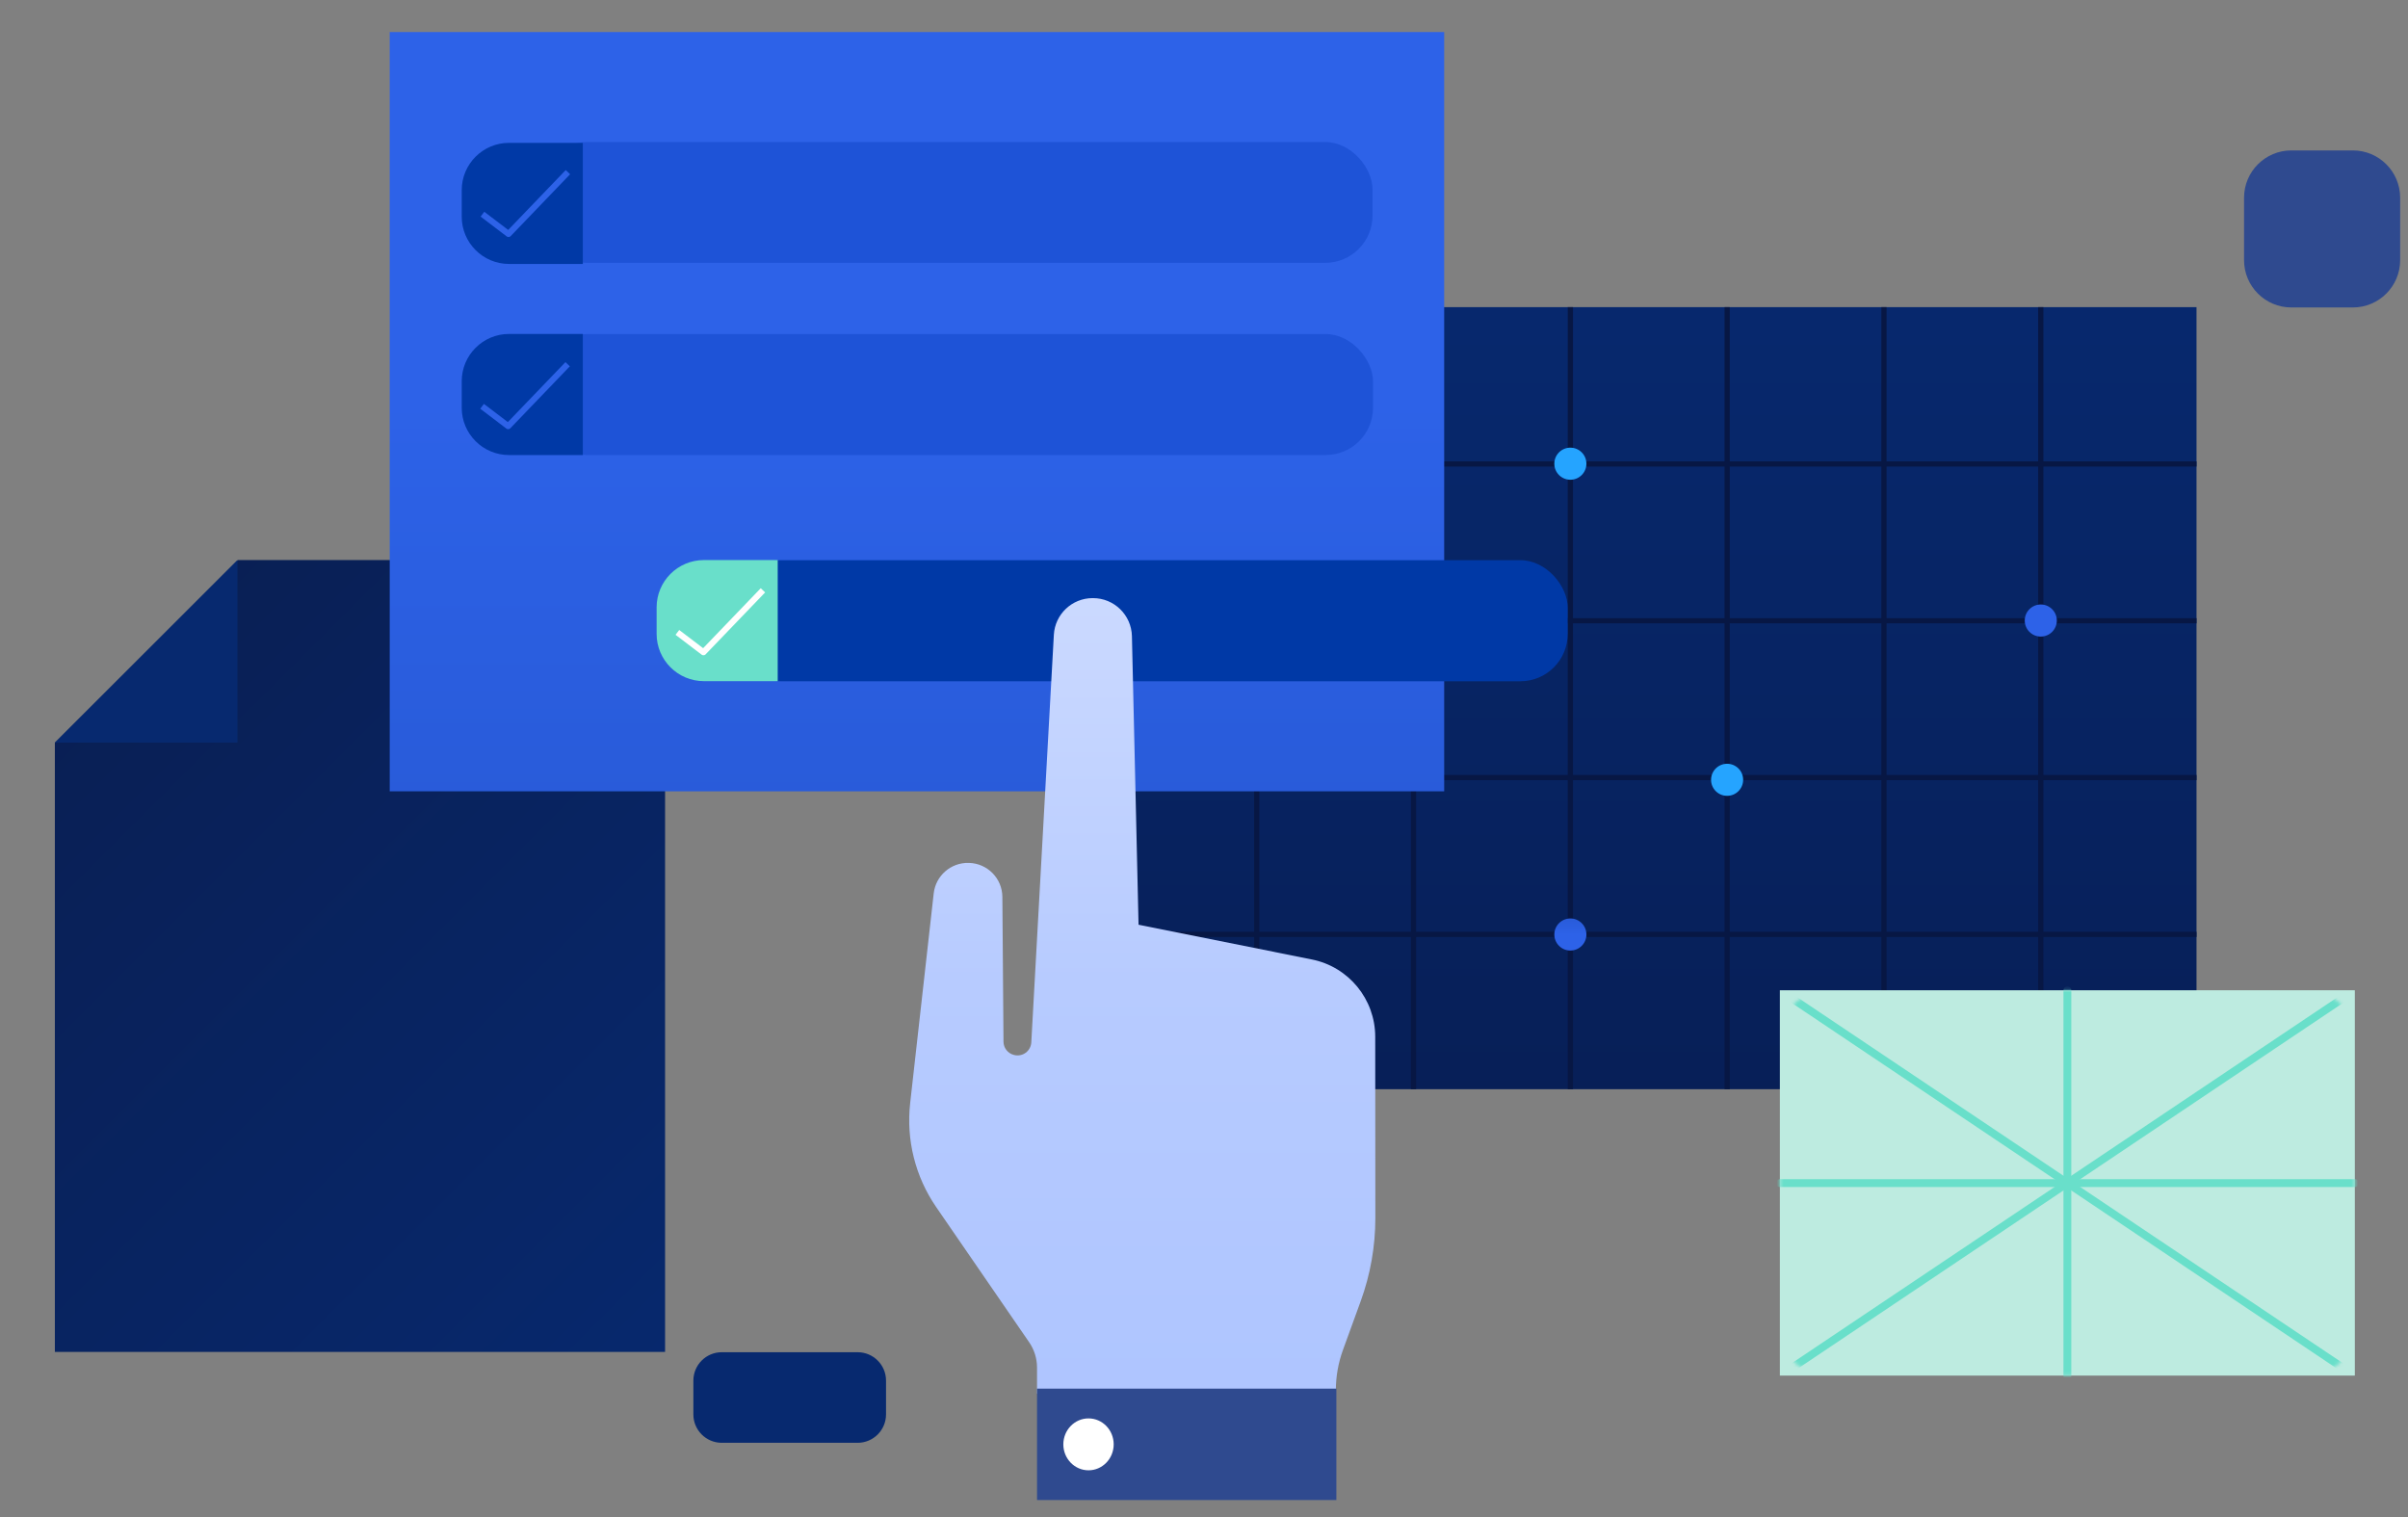 <?xml version="1.0" encoding="UTF-8"?>
<svg xmlns="http://www.w3.org/2000/svg" width="700" height="441" viewBox="0 0 700 441" fill="none">
  <rect x="0" y="0" width="700" height="441" fill="#808080" stroke="none"/>
  <path d="M638.522 89.287H319.74V316.636H638.522V89.287Z" fill="url(#paint0_linear_447_2516)"></path>
  <path d="M638.522 180.457H319.74" stroke="#071744" stroke-width="1.519" stroke-miterlimit="2" stroke-linejoin="round"></path>
  <path d="M638.521 271.625H334.936" stroke="#071744" stroke-width="1.519" stroke-miterlimit="2" stroke-linejoin="round"></path>
  <path d="M638.522 134.871H319.74" stroke="#071744" stroke-width="1.519" stroke-miterlimit="2" stroke-linejoin="round"></path>
  <path d="M547.664 316.638V89.289" stroke="#071744" stroke-width="1.519" stroke-miterlimit="2" stroke-linejoin="round"></path>
  <path d="M456.498 316.638V89.289" stroke="#071744" stroke-width="1.519" stroke-miterlimit="2" stroke-linejoin="round"></path>
  <path d="M365.324 316.638V89.289" stroke="#071744" stroke-width="1.519" stroke-miterlimit="2" stroke-linejoin="round"></path>
  <path d="M593.248 316.638V89.289" stroke="#071744" stroke-width="1.519" stroke-miterlimit="2" stroke-linejoin="round"></path>
  <path d="M502.082 316.638V89.289" stroke="#071744" stroke-width="1.519" stroke-miterlimit="2" stroke-linejoin="round"></path>
  <path d="M410.906 316.638V89.289" stroke="#071744" stroke-width="1.519" stroke-miterlimit="2" stroke-linejoin="round"></path>
  <path d="M638.522 226.041H319.74" stroke="#071744" stroke-width="1.519" stroke-miterlimit="2" stroke-linejoin="round"></path>
  <path d="M683.969 43.728H666.093C658.498 43.728 652.342 49.885 652.342 57.479V75.63C652.342 83.225 658.498 89.381 666.093 89.381H683.969C691.563 89.381 697.72 83.225 697.72 75.63V57.479C697.72 49.885 691.563 43.728 683.969 43.728Z" fill="#2F4A8F"></path>
  <path d="M684.546 287.877H517.4V399.892H684.546V287.877Z" fill="#BDEBE0"></path>
  <mask id="mask0_447_2516" style="mask-type:luminance" maskUnits="userSpaceOnUse" x="517" y="287" width="168" height="113">
    <path d="M670.803 287.877H531.159C523.565 287.877 517.408 294.033 517.408 301.628V386.142C517.408 393.736 523.565 399.892 531.159 399.892H670.803C678.397 399.892 684.554 393.736 684.554 386.142V301.628C684.554 294.033 678.397 287.877 670.803 287.877Z" fill="white"></path>
  </mask>
  <g mask="url(#mask0_447_2516)">
    <path d="M517.408 399.986L684.554 287.877" stroke="#69DFCA" stroke-width="2.279" stroke-miterlimit="1.5" stroke-linecap="round" stroke-linejoin="round"></path>
    <path d="M600.982 399.986V287.877" stroke="#69DFCA" stroke-width="2.279" stroke-miterlimit="1.5" stroke-linecap="round" stroke-linejoin="round"></path>
    <path d="M684.554 399.986L517.408 287.877" stroke="#69DFCA" stroke-width="2.279" stroke-miterlimit="1.5" stroke-linecap="round" stroke-linejoin="round"></path>
    <path d="M684.554 343.93H517.408" stroke="#69DFCA" stroke-width="2.279" stroke-miterlimit="1.5" stroke-linecap="round" stroke-linejoin="round"></path>
  </g>
  <path fill-rule="evenodd" clip-rule="evenodd" d="M193.335 162.811H69.165L15.949 215.931V393H193.335V162.811V162.811Z" fill="url(#paint1_linear_447_2516)"></path>
  <path fill-rule="evenodd" clip-rule="evenodd" d="M69.028 162.811V215.889H15.949L69.028 162.811Z" fill="#07296F"></path>
  <path d="M419.82 9.312H113.291V230.039H419.82V9.312Z" fill="url(#paint2_linear_447_2516)"></path>
  <path d="M249.315 393.098H209.813C205.256 393.098 201.562 396.792 201.562 401.348V411.178C201.562 415.735 205.256 419.429 209.813 419.429H249.315C253.871 419.429 257.565 415.735 257.565 411.178V401.348C257.565 396.792 253.871 393.098 249.315 393.098Z" fill="#07296F"></path>
  <rect x="213.146" y="162.846" width="242.575" height="35.202" rx="13.751" fill="#0039A6"></rect>
  <rect x="156.838" y="97.113" width="242.297" height="35.162" rx="13.751" fill="#1E53D7"></rect>
  <rect x="156.953" y="41.285" width="242.036" height="35.124" rx="13.751" fill="#1E53D7"></rect>
  <path d="M134.223 110.833C134.223 103.239 140.379 97.082 147.974 97.082H169.425V132.284H147.974C140.379 132.284 134.223 126.128 134.223 118.533V110.833Z" fill="#0039A6"></path>
  <path d="M134.223 55.28C134.223 47.686 140.379 41.529 147.974 41.529H169.425V76.731H147.974C140.379 76.731 134.223 70.575 134.223 62.981V55.28Z" fill="#0039A6"></path>
  <path d="M190.877 176.563C190.877 168.969 197.033 162.812 204.628 162.812H226.079V198.015H204.628C197.033 198.015 190.877 191.858 190.877 184.264V176.563Z" fill="#69DFCA"></path>
  <path d="M140.141 118.117L147.721 123.879L165.011 105.883" stroke="#2D62E8" stroke-width="1.765" stroke-miterlimit="1.5" stroke-linejoin="round"></path>
  <path d="M196.912 183.843L204.492 189.606L221.783 171.609" stroke="white" stroke-width="1.765" stroke-miterlimit="1.5" stroke-linejoin="round"></path>
  <path d="M140.25 62.264L147.822 68.02L165.094 50.043" stroke="#2D62E8" stroke-width="1.764" stroke-miterlimit="1.5" stroke-linejoin="round"></path>
  <path fill-rule="evenodd" clip-rule="evenodd" d="M330.974 268.822C330.974 268.822 360.974 274.836 381.349 278.92C392.058 281.067 399.767 290.468 399.774 301.389C399.786 317.449 399.802 340.112 399.812 354.032C399.818 362.292 398.377 370.49 395.554 378.253C393.792 383.101 391.83 388.496 390.396 392.44C389.029 396.198 388.331 400.167 388.333 404.166C388.335 407.847 388.338 411.845 388.338 411.845L301.462 405.133C301.462 405.133 301.462 400.915 301.462 397.564C301.462 394.936 300.665 392.368 299.175 390.202C293.994 382.669 281.117 363.947 272.147 350.905C266.071 342.07 263.385 331.341 264.581 320.685C266.615 302.572 269.804 274.168 271.427 259.713C272.006 254.562 276.432 250.711 281.614 250.853C281.644 250.853 281.674 250.854 281.705 250.855C287.064 251.001 291.345 255.366 291.386 260.727C291.484 273.355 291.651 294.863 291.713 302.824C291.727 304.641 292.963 306.221 294.724 306.671C294.751 306.678 294.779 306.685 294.807 306.693C295.967 306.989 297.199 306.751 298.165 306.043C299.131 305.335 299.729 304.232 299.796 303.036C300.866 283.681 304.84 211.864 306.352 184.543C306.682 178.569 311.617 173.89 317.6 173.877C317.635 173.877 317.671 173.877 317.706 173.877C323.867 173.864 328.907 178.779 329.048 184.937C329.624 209.992 330.974 268.822 330.974 268.822Z" fill="url(#paint3_linear_447_2516)"></path>
  <path d="M388.478 403.686H301.465V436.072H388.478V403.686Z" fill="#2F4A8F"></path>
  <path d="M316.428 427.424C320.47 427.424 323.747 424.046 323.747 419.88C323.747 415.713 320.47 412.336 316.428 412.336C312.386 412.336 309.109 415.713 309.109 419.88C309.109 424.046 312.386 427.424 316.428 427.424Z" fill="white"></path>
  <path d="M502.067 231.356C504.642 231.356 506.729 229.269 506.729 226.694C506.729 224.119 504.642 222.031 502.067 222.031C499.492 222.031 497.404 224.119 497.404 226.694C497.404 229.269 499.492 231.356 502.067 231.356Z" fill="#25A4FF"></path>
  <path d="M456.504 276.327C459.079 276.327 461.167 274.239 461.167 271.664C461.167 269.089 459.079 267.002 456.504 267.002C453.929 267.002 451.842 269.089 451.842 271.664C451.842 274.239 453.929 276.327 456.504 276.327Z" fill="url(#paint4_linear_447_2516)"></path>
  <path d="M593.25 185.055C595.825 185.055 597.913 182.968 597.913 180.393C597.913 177.818 595.825 175.73 593.25 175.73C590.675 175.73 588.588 177.818 588.588 180.393C588.588 182.968 590.675 185.055 593.25 185.055Z" fill="#2D62E8"></path>
  <path d="M456.5 139.464C459.075 139.464 461.163 137.376 461.163 134.801C461.163 132.226 459.075 130.139 456.5 130.139C453.925 130.139 451.838 132.226 451.838 134.801C451.838 137.376 453.925 139.464 456.5 139.464Z" fill="#25A4FF"></path>
  <defs>
    <linearGradient id="paint0_linear_447_2516" x1="522.244" y1="74.847" x2="522.244" y2="512.546" gradientUnits="userSpaceOnUse">
      <stop stop-color="#07296F"></stop>
      <stop offset="1" stop-color="#071744"></stop>
    </linearGradient>
    <linearGradient id="paint1_linear_447_2516" x1="224.687" y1="393" x2="-114.12" y2="53.586" gradientUnits="userSpaceOnUse">
      <stop stop-color="#07296F"></stop>
      <stop offset="1" stop-color="#0B1841"></stop>
    </linearGradient>
    <linearGradient id="paint2_linear_447_2516" x1="285.193" y1="116.031" x2="285.193" y2="1092.65" gradientUnits="userSpaceOnUse">
      <stop stop-color="#2D62E8"></stop>
      <stop offset="1" stop-color="#07296F"></stop>
    </linearGradient>
    <linearGradient id="paint3_linear_447_2516" x1="625.193" y1="663.328" x2="625.193" y2="-123.863" gradientUnits="userSpaceOnUse">
      <stop stop-color="#9CB8FF"></stop>
      <stop offset="0.48" stop-color="#B7CBFF"></stop>
      <stop offset="1" stop-color="white"></stop>
    </linearGradient>
    <linearGradient id="paint4_linear_447_2516" x1="457.069" y1="271.819" x2="457.069" y2="230.561" gradientUnits="userSpaceOnUse">
      <stop stop-color="#2D62E8"></stop>
      <stop offset="1" stop-color="#07296F"></stop>
    </linearGradient>
  </defs>
</svg>
